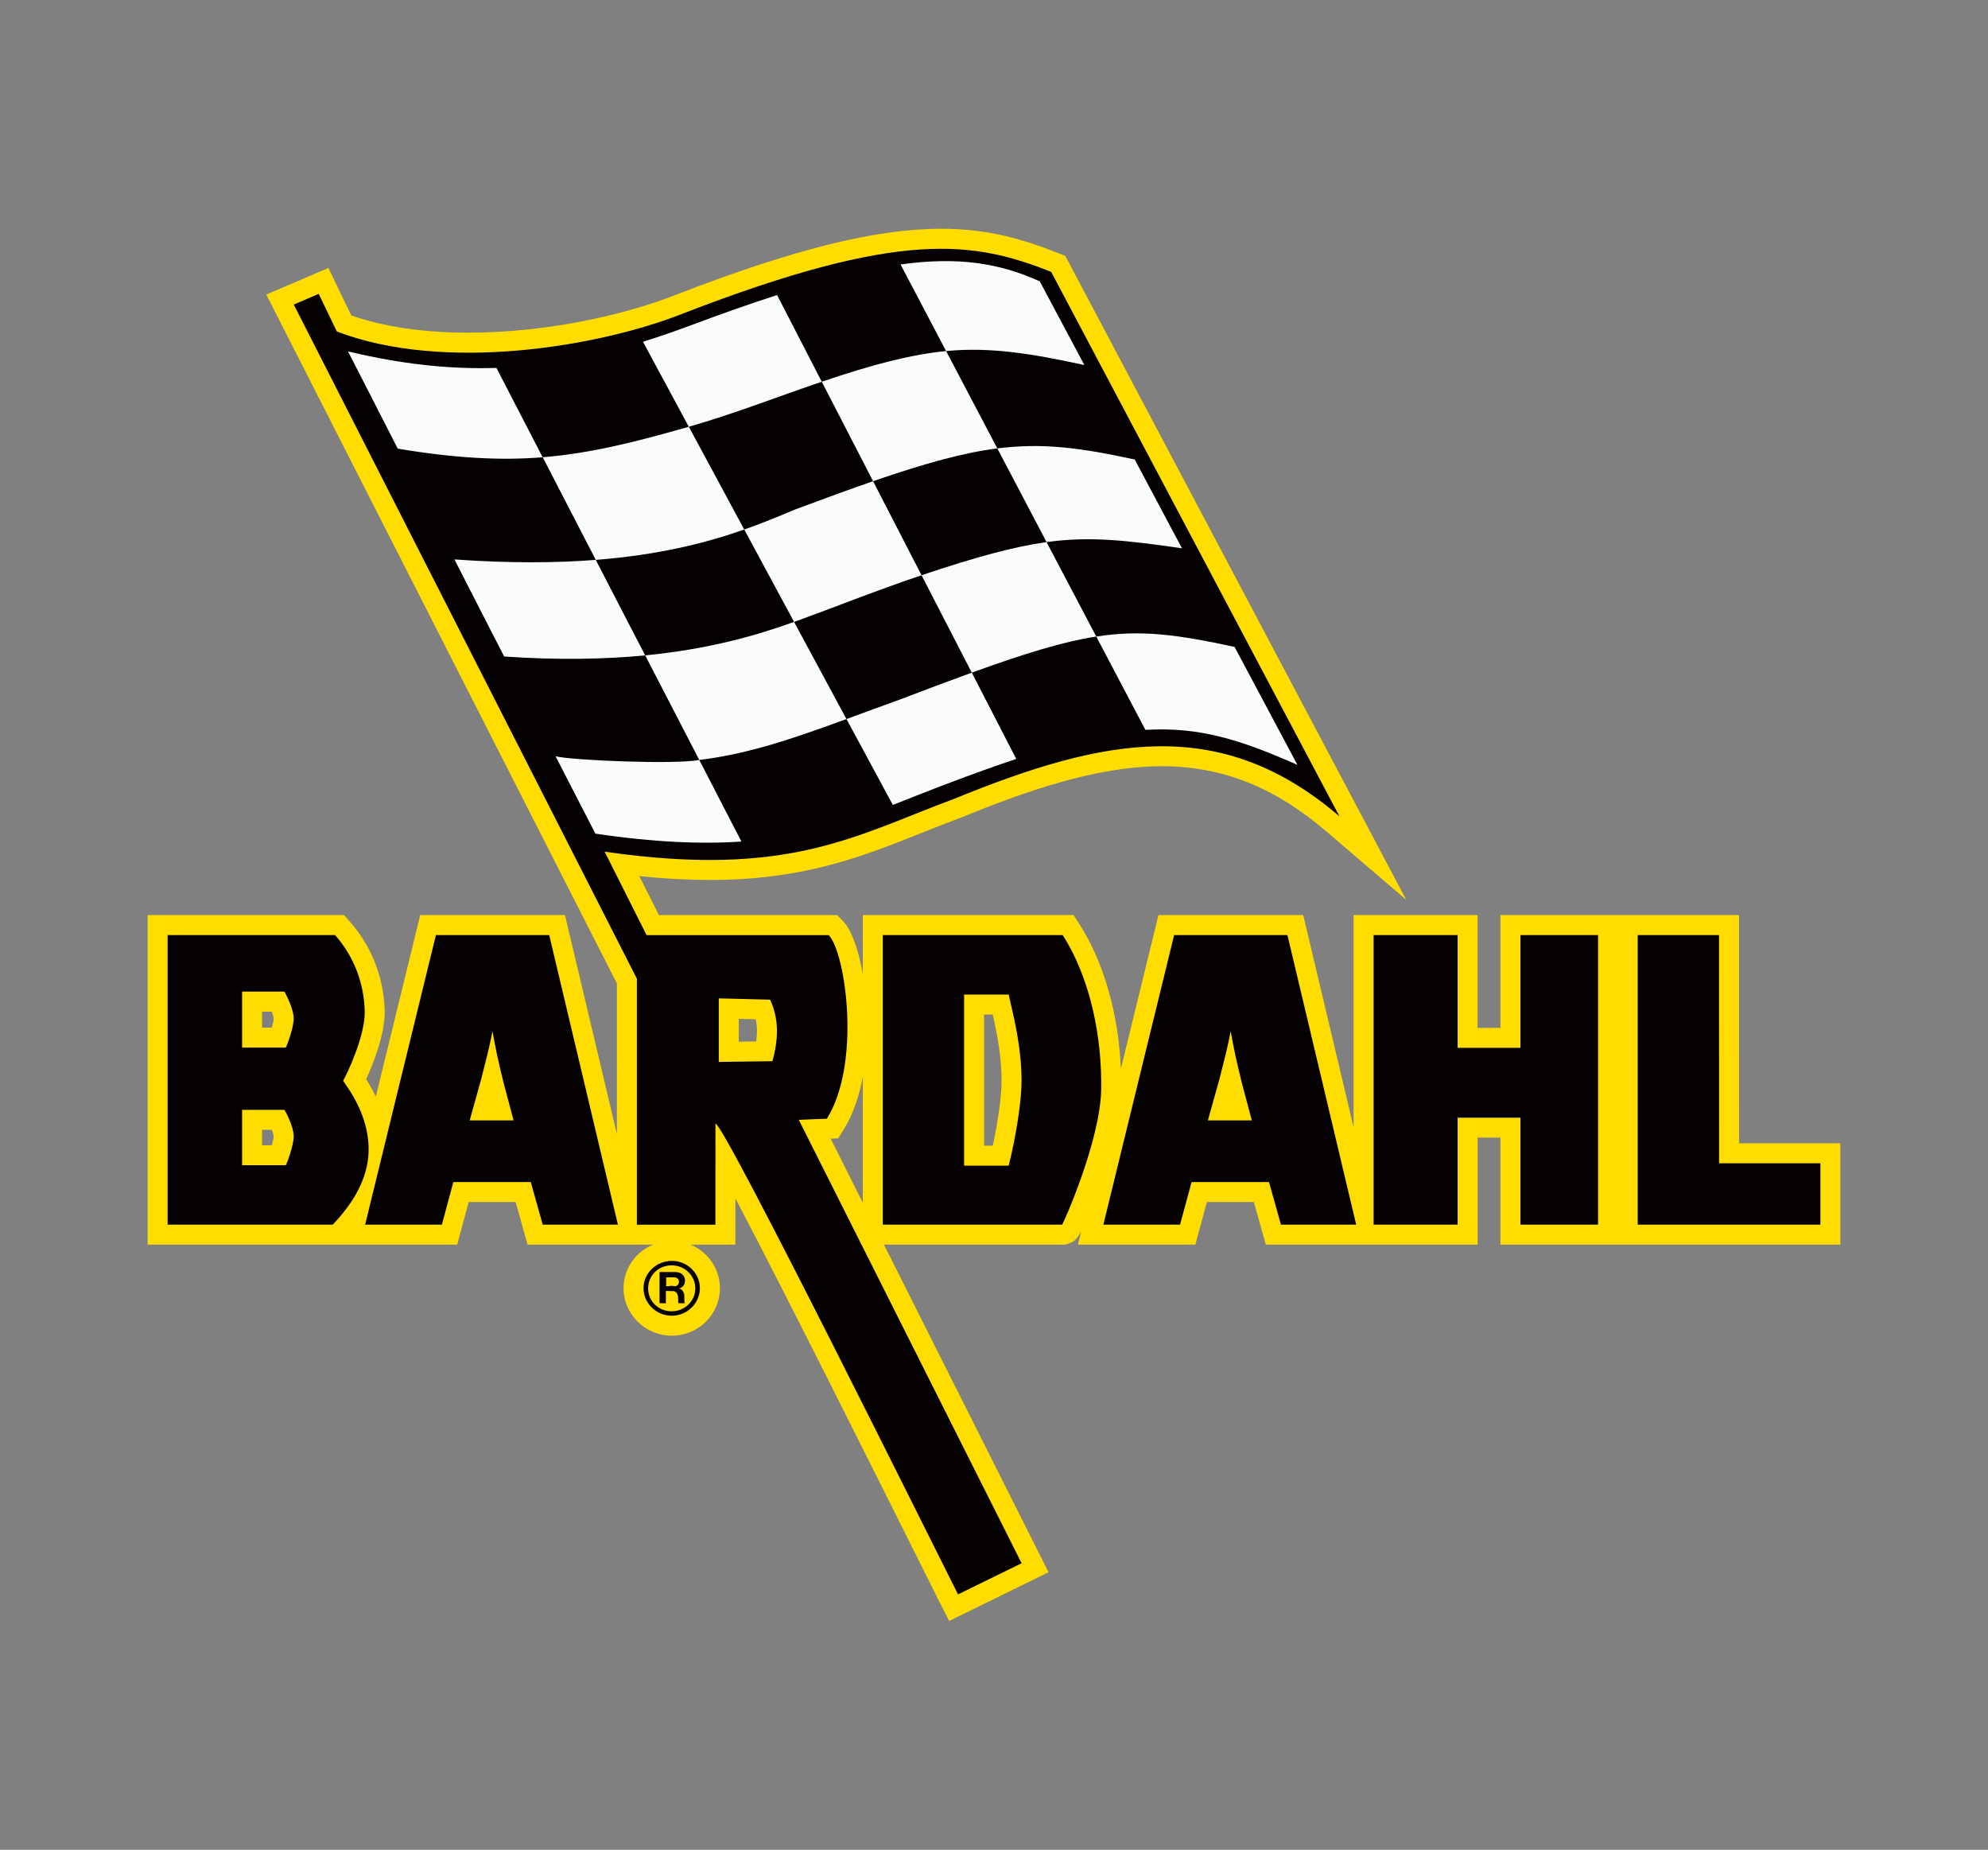 <svg xmlns="http://www.w3.org/2000/svg" xmlns:xlink="http://www.w3.org/1999/xlink" id="Livello_1" data-name="Livello 1" viewBox="0 0 1000 930.27"><rect x="0" y="0" width="1000" height="930.27" fill="#808080" stroke="none"/><defs><clipPath id="clippath"><rect x="74.27" y="115.05" width="851.47" height="700.16" style="fill: none;"></rect></clipPath></defs><g style="clip-path: url(#clippath);"><path d="M874.78,574.99l-.02-114.77h-120.01v56.71h-11.49s0-56.71,0-56.71h-62.38v106.7l-25.33-106.7h-72.83l-18.9,77.32c-1.14-27.47-8.52-53.51-20.8-72.69l-2.97-4.63h-106.04v29.63c-2.18-12.37-5.77-22.26-9.9-26.55l-2.97-3.08h-89.7l-9.86-19.6c12.55,1.3,24.27,1.93,35.45,1.93,47.13,0,76.03-11.51,106.62-23.69,6.41-2.55,13.04-5.19,19.88-7.74l.29-.11c31.08-12.69,67.33-25.66,100.55-25.66,30.35,0,56.67,10.43,82.84,32.82l40.15,34.36-171.49-323.81-3.45-1.37c-18.67-7.39-35.86-12.3-59.03-12.3-33.03,0-74.32,10.3-133.95,33.41-23.11,9.11-62.52,18.84-103.83,18.85-22.53,0-42.33-2.91-58.91-8.65l-11.51-23.91-31.25,13.4,176.37,346.47v75.69l-26.12-110.09h-72.83l-22.32,91.29c-1.41-2.93-3-5.86-4.87-8.75,3.72-8.06,9.46-22.67,9.33-34.15-.34-16.71-6.54-32.69-17.45-45l-3-3.39H74.27v165.73H229.97l5.77-21.42h23.63l6.01,21.42h63.09c-8.7,3.62-14.81,12.07-14.81,21.89,0,13.18,10.89,23.9,24.29,23.9s24.17-10.72,24.17-23.9c0-9.82-6.09-18.27-14.74-21.89h22.53l.02-23.23c25.84,49.16,72.53,142.67,90.99,179.63,6.13,12.28,10.45,20.94,12.03,24.04l4.49,8.82,49.99-24.5-82.81-164.77h91.24l1.51-.49c2.18-.71,3.83-1.25,6.46-6.13l-1.62,6.62h59.08l5.79-21.42h23.63l6.01,21.42h106.54v-53.8h11.49v53.8h170.99v-50.96h-50.96Zm-538.7,72.97c0-.89,.73-1.53,1.75-1.53s1.88,.7,1.88,1.53c0,.7-.78,1.47-1.88,1.47-.8,0-1.75-.38-1.75-1.47m158.93-71.76v-65.95h4.37c2.38,10.57,4.43,21.57,4.43,33.55,0,7.32-1.8,20.27-4.41,32.39h-4.39Zm-114.62-52.45l-8.78,.12v-11.47l8.56,.22c.73,3.39,.8,6.98,.22,11.13m-242.71,47.82c-.02,.87-.44,2.59-.96,4.39h-4.89v-7.75h4.93c.51,1.36,.9,2.65,.91,3.36m-5.84-54.78v-8.03h4.87c.54,1.43,.95,2.78,.98,3.51-.02,.89-.44,2.68-.97,4.53h-4.88Zm285.98,55.84l3.77-.08,2.88-4.61c4.63-7.42,7.71-16.6,9.56-26.42v63.35l-16.2-32.24Z" style="fill: #fd0;"></path><polygon points="171.12 171.69 192.55 176.66 240.88 182.04 283.81 178.72 335.39 165.5 416.3 138.2 460.08 129.11 494.76 130.36 523.64 138.2 528.58 143.99 663.98 398.7 633.03 381.32 606.59 372.64 562.02 372.64 499.68 390.43 441.91 410.28 378.33 427.22 339.93 428.87 298.24 425.16 167.82 179.15 171.12 171.69" style="fill: #fafcfc; fill-rule: evenodd;"></polygon><polygon points="690.93 615.9 690.93 470.28 733.21 470.28 733.21 527 764.8 526.98 764.8 470.28 803.85 470.28 803.85 615.9 764.8 615.9 764.8 562.1 733.21 562.1 733.21 615.9 690.93 615.9" style="fill: #050100; fill-rule: evenodd;"></polygon><polygon points="823.81 615.9 823.81 470.28 864.71 470.28 864.73 585.04 915.68 585.04 915.68 615.9 823.81 615.9" style="fill: #050100; fill-rule: evenodd;"></polygon><path d="M335.09,646.88v-4.49h4.01c1.43,0,2.45,.96,2.45,2.23s-1.14,2.42-2.28,2.26h-4.18Zm-3.32,8.52h3.17v-6.16h3.31c1.45,0,2.88,1.14,2.88,3.65,0,1.82,0,2.09,.1,2.51h3.18c-.39-1.55,0-3.06-.28-4.61-.41-1.67-1.59-2.65-2.59-2.84,1.72-.23,3.03-1.78,3.03-3.9,0-2.37-1.71-4.32-4.78-4.32h-8.03v15.67Zm6.05,4.08c-6.62,0-11.8-5.06-11.8-11.53s5.18-11.58,11.8-11.58,11.93,5.18,11.93,11.58-5.33,11.53-11.93,11.53m.11,2.22c7.77,0,14.12-6.3,14.12-13.86s-6.35-13.73-14.12-13.73-14.23,6.18-14.23,13.73,6.32,13.86,14.23,13.86" style="fill: #050100; fill-rule: evenodd;"></path><path d="M484.96,586.25v-86.06h22.42c3.16,13.53,6.48,27.49,6.48,43.61,0,9.77-2.73,27.62-6.48,42.45h-22.42Zm-40.89,29.65h90.19c.44-.14,19.22-42.02,19.66-68.07,.43-26.05-5.36-55.69-19.36-77.55h-90.49v145.62Z" style="fill: #050100; fill-rule: evenodd;"></path><path d="M121.78,526.84v-28.14h21.23c.15,0,4.73,8.36,4.73,13.57,0,4.75-3.73,14.57-4,14.57h-21.95Zm0,59.18v-27.86h21.23c.15-.15,4.73,8.1,4.73,13.42,0,4.63-3.73,14.43-4,14.43h-21.95Zm-37.46,29.88h83.07c8.75-9.25,16.22-20.2,17.79-33.34,1.45-13.58-3.73-26.56-11.6-37.52-.16-.59-1.16-1.3-.89-1.73,1.75-2.91,10.92-22.09,10.78-34.5-.3-14.3-5.46-27.86-14.92-38.54H84.32v145.62Z" style="fill: #050100; fill-rule: evenodd;"></path><path d="M607.59,563.46l5.77-20.62c2.31-9.09,4.26-16.47,5.69-24.26,1.45,8.22,2.84,14.88,5.72,26.43l4.91,18.46h-22.09Zm-52.58,52.44h38.58l5.79-21.42h38.95l6.01,21.42h37.84l-34.58-145.62h-57l-35.59,145.62Z" style="fill: #050100; fill-rule: evenodd;"></path><path d="M236.26,563.46l5.75-20.62c2.32-9.09,4.26-16.47,5.72-24.26,1.44,8.22,2.81,14.88,5.7,26.43l4.91,18.46h-22.07Zm-52.6,52.44h38.61l5.77-21.42h38.95l6.01,21.42h37.82l-34.55-145.62h-57l-35.6,145.62Z" style="fill: #050100; fill-rule: evenodd;"></path><path d="M346.47,214.63c22.75-6.5,44.49-15.06,66.89-22.66l25.82,50.02v.02c-11.62,4.01-24.64,8.76-39.52,14.33-7.41,3.13-15.67,6.58-25.29,9.97l-27.88-51.69h-.02Z" style="fill: #050100; fill-rule: evenodd;"></path><path d="M361.56,534.06v-31.96l25.82,.65c4.73,10.25,4.06,20.15,1.18,30.94l-27,.37ZM200.07,225.63c28.65,4.81,51.74,6.04,72.9,4.34l-23.26-44.94c-21.26,.67-43.64-1.39-68.32-6.85-2.12-.45-4.23-.94-6.34-1.45l8.07,15.74,16.96,33.17Zm351.37,94.5c22.66-3.52,40.85-.98,69.58,5.22l31.61,59.33c-28.22-12.47-49.05-19.27-76.47-17.61l-24.72-46.94Zm-5.99-136.56c-26.86-5.83-47.65-9.15-69.54-7.01l-22.93-43.58v.02c29.06-4.05,49.83-.67,70.05,8.5l22.42,42.07Zm-43.78,41.94h-.02c22.6-2.84,41.35-.44,69.11,5.57h.02l23.76,44.63,.04,.04c-28.08-4.02-46.34-6.16-68.14-3.12l25,47.49c-16.53,2.57-35.46,8.34-62.61,18.16l22.36,43.41c-10.41,3.45-21.79,7.54-34.4,12.34-9.6,3.58-18.65,7.27-27.68,10.78l-23.32-43.19c-26.7,9.79-49.36,17.6-74.04,20.57l21.2,41.04c-20.07,1.35-43.76,.41-73.45-3.97l-20.04-38.93c7.99,2.07,59.96,4.24,72.29,1.87l-27.21-52.6c-19.93,1.93-43.85,2.44-70.92,.57l-7.16-13.9-17.87-34.93c27.23,1.96,51.23,1.79,71.09,.24l-.23-.46-26.31-50.89-.16-.28c23.52-1.9,45.65-7.36,73.49-15.33l-23.03-42.74c8.07-2.52,16.18-5.32,24.43-8.42,15.76-5.89,29.99-10.9,43.01-15.08l22.48,43.59c26.35-8.94,45.41-13.75,62.55-15.42l25.75,48.95Zm-197.51,202.82c92.54,13.35,125.77-7.98,175.88-26.62,76.04-31.04,133.97-42.29,193.72,8.84l-145.01-273.83c-38.87-15.37-75.37-21.62-185.6,21.11-42.38,16.7-119.86,29.51-173.72,8.89l-9.11-18.93-12.54,5.38,172.59,339.06v123.69h39.48l.04-50.84c4.6,.19,112.58,218.25,122.01,236.77l31.98-15.67-112.07-222.97c4.77-.23,9.5-.47,14.11-.57,17.4-27.88,9.46-83.51,.95-92.34h-91.63l-21.09-41.95Z" style="fill: #050100; fill-rule: evenodd;"></path><path d="M299.68,281.58c32.33-2.54,56.05-8.73,74.69-15.26l25.05,46.42,.02,.02c-19.1,6.89-42.94,13.72-74.91,16.84l-25.09-48.47,.24,.45Z" style="fill: #050100; fill-rule: evenodd;"></path><path d="M425.78,361.63c8.58-3.15,17.59-6.48,27.17-9.93,13.43-5.13,25.29-9.59,35.87-13.41l-25.26-48.98c-21.65,7.22-42.7,15.72-64.12,23.46l-.02-.02,26.37,48.89Z" style="fill: #050100; fill-rule: evenodd;"></path><path d="M439.17,242l24.38,47.3c27.65-9.27,46.49-14.37,62.89-16.67l-24.78-47.12h-.02c-17.06,2.18-36.12,7.42-62.47,16.49" style="fill: #050100; fill-rule: evenodd;"></path></g></svg>